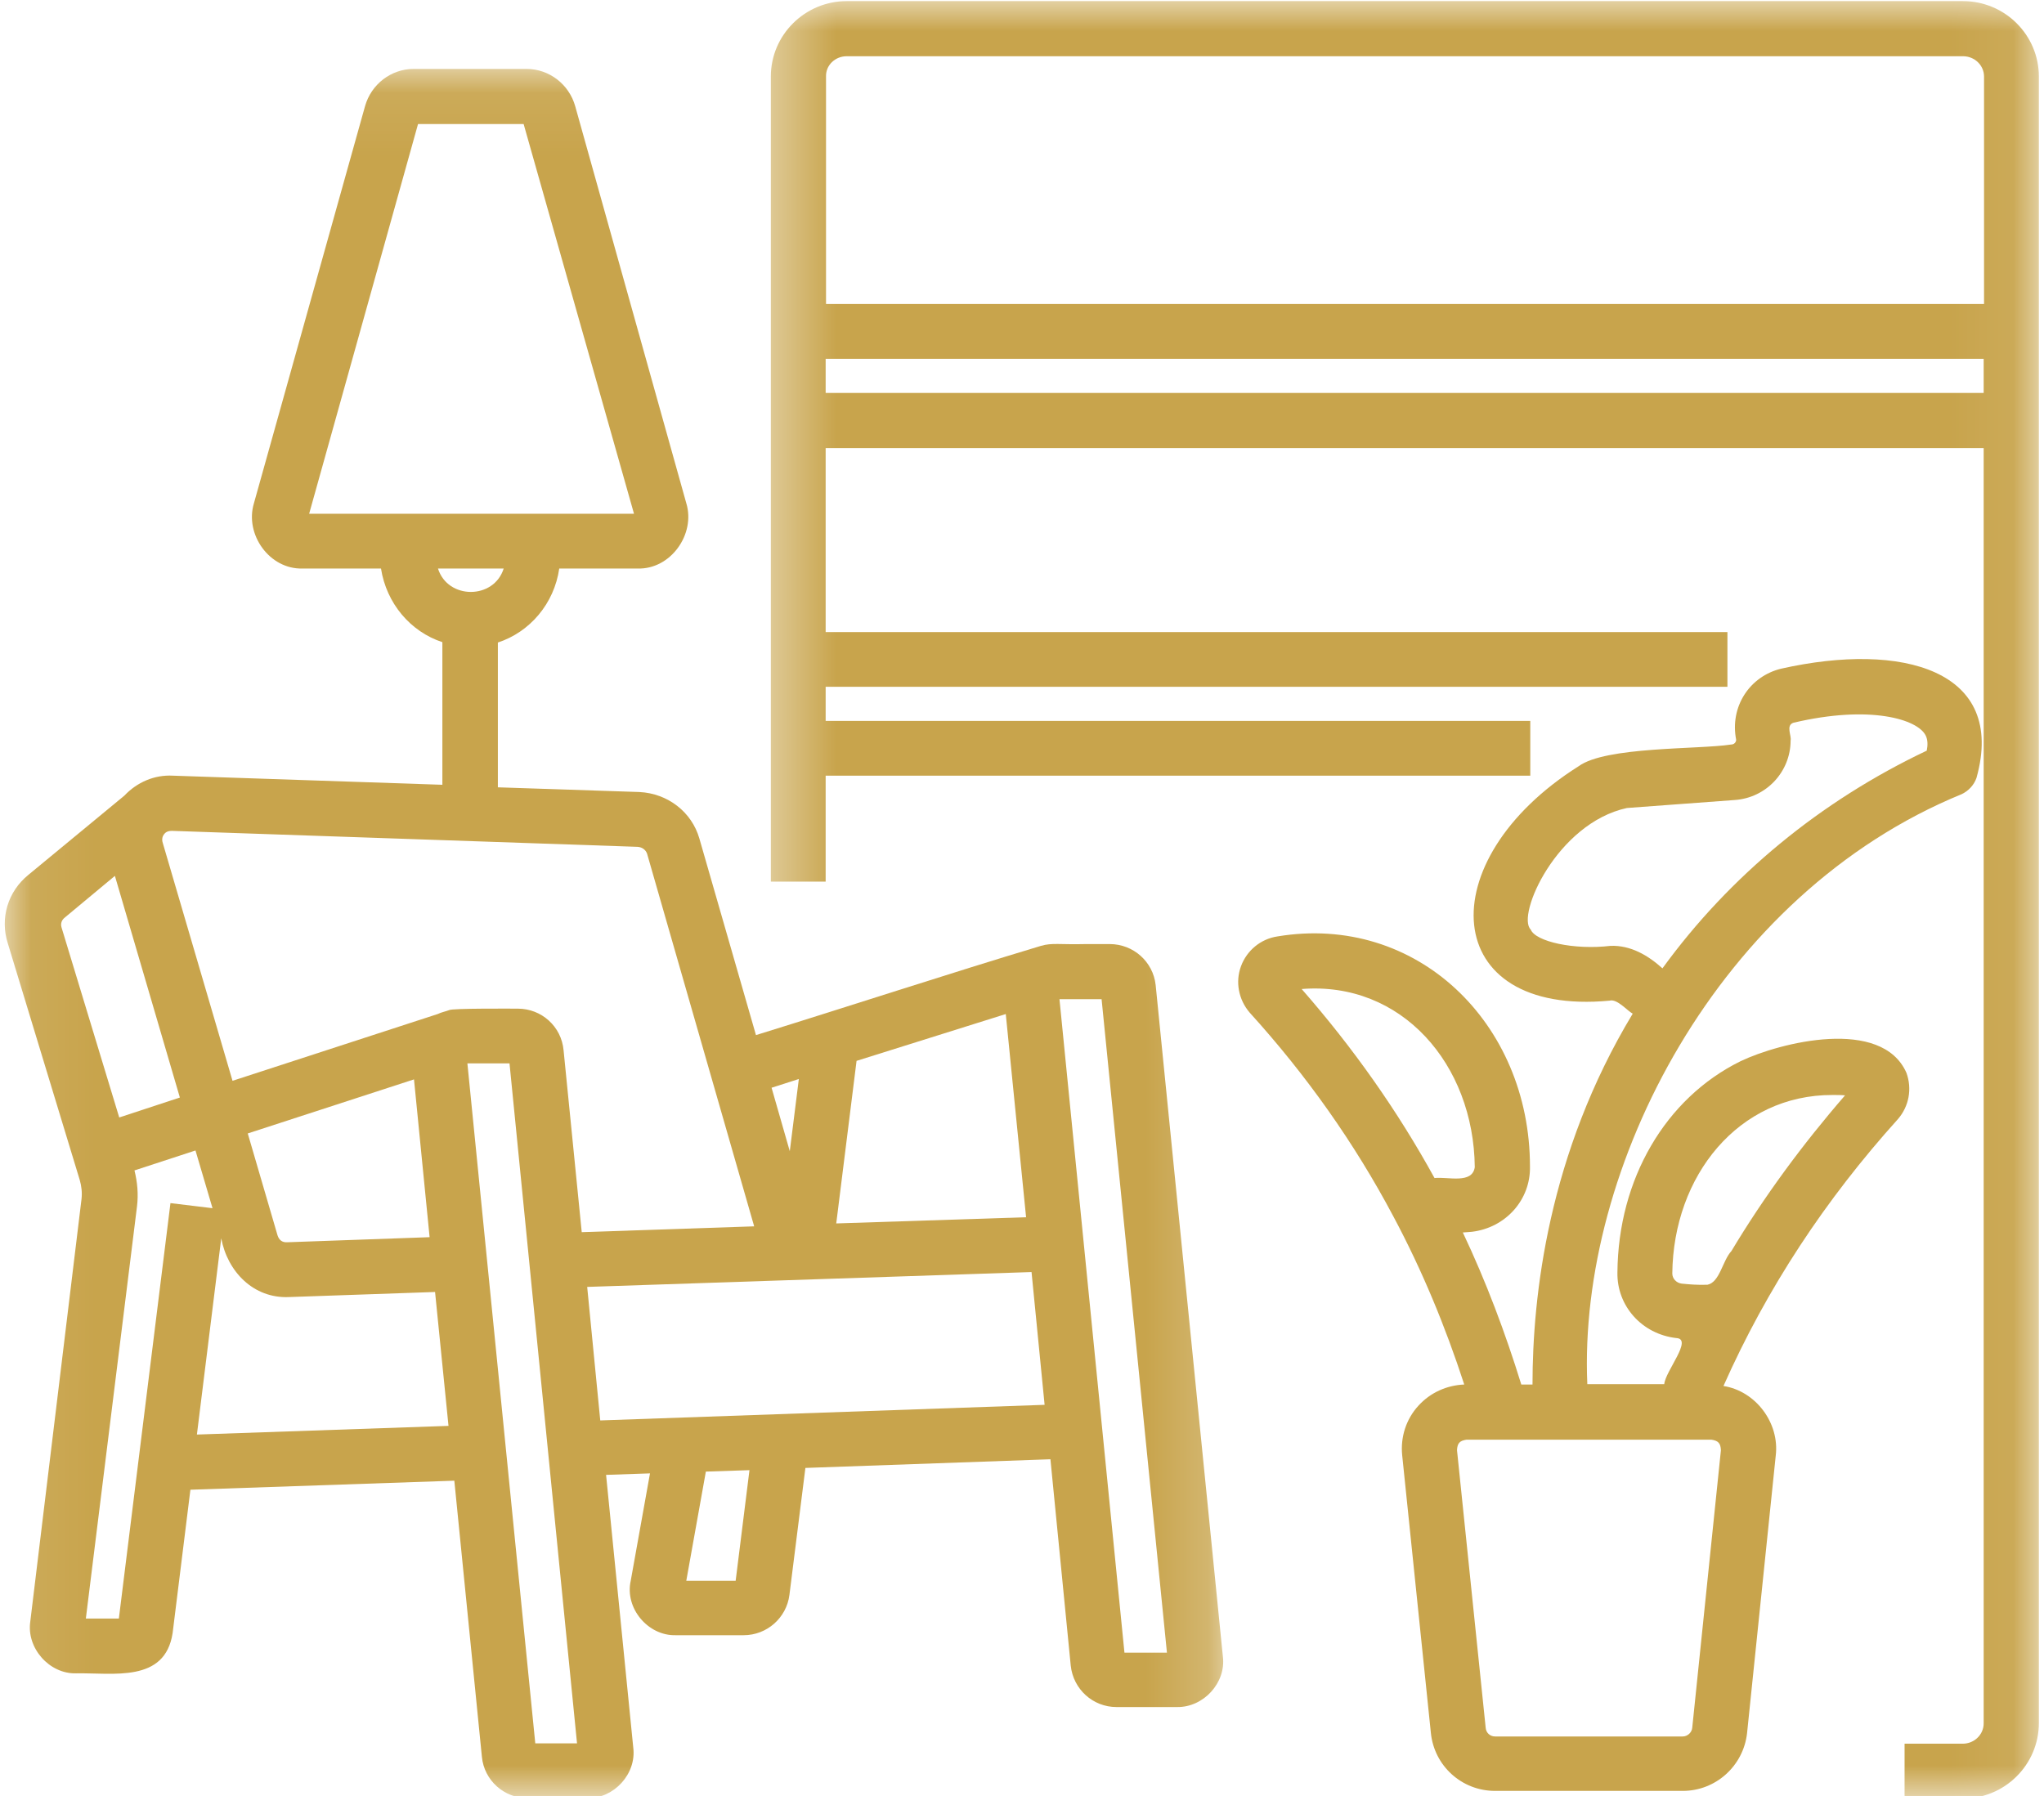 <svg width="33" height="29" viewBox="0 0 33 29" fill="none" xmlns="http://www.w3.org/2000/svg">
<mask id="mask0_146_1051" style="mask-type:luminance" maskUnits="userSpaceOnUse" x="0" y="1" width="20" height="28">
<path d="M0.067 1.074H19.807V29H0.067V1.074Z" fill="white"/>
</mask>
<g mask="url(#mask0_146_1051)">
<path d="M17.914 15.244C17.914 15.244 17.738 15.244 17.539 15.244C17.105 15.255 16.988 15.22 16.806 15.273C15.288 15.73 13.735 16.24 12.205 16.714L11.291 13.539C11.168 13.111 10.781 12.812 10.324 12.789L8.038 12.713V10.375C8.554 10.206 8.947 9.748 9.029 9.18H10.295C10.828 9.197 11.233 8.624 11.08 8.125L9.287 1.716C9.187 1.359 8.865 1.113 8.501 1.113H6.678C6.315 1.113 5.993 1.359 5.893 1.716L4.1 8.125C3.947 8.629 4.352 9.197 4.885 9.18H6.151C6.239 9.742 6.626 10.2 7.142 10.369V12.672L2.793 12.525C2.494 12.508 2.212 12.631 2.007 12.848L0.46 14.125C0.126 14.394 -0.003 14.828 0.126 15.232L1.287 19.052C1.316 19.151 1.328 19.257 1.316 19.362L0.489 26.182C0.425 26.609 0.794 27.031 1.228 27.02C1.826 27.008 2.664 27.178 2.787 26.369L3.074 24.055L7.335 23.909L7.78 28.367C7.816 28.748 8.138 29.035 8.519 29.035H9.486C9.914 29.041 10.277 28.642 10.224 28.22L9.785 23.815L10.494 23.791L10.183 25.525C10.084 25.965 10.459 26.416 10.91 26.404H12.006C12.382 26.404 12.698 26.123 12.745 25.754L13.003 23.703L16.959 23.563L17.287 26.896C17.328 27.277 17.645 27.564 18.026 27.564H19.004C19.432 27.57 19.796 27.172 19.743 26.75L18.658 15.906C18.617 15.531 18.301 15.244 17.914 15.244ZM6.749 2.003H8.454L10.236 8.296H4.991L6.749 2.003ZM8.132 9.18C7.974 9.684 7.229 9.684 7.071 9.18H8.132ZM13.829 17.13C14.632 16.878 15.435 16.626 16.238 16.374L16.566 19.655L13.501 19.755L13.829 17.13ZM12.897 17.423L12.751 18.589L12.457 17.564C12.604 17.517 12.751 17.47 12.897 17.423ZM2.646 13.474C2.664 13.451 2.693 13.416 2.775 13.416L10.295 13.674C10.365 13.679 10.424 13.72 10.447 13.785L12.176 19.802L9.392 19.896L9.099 16.96C9.064 16.573 8.742 16.287 8.361 16.287C8.261 16.287 7.306 16.28 7.253 16.31C7.194 16.333 7.124 16.345 7.066 16.374L3.754 17.452L2.629 13.615C2.605 13.545 2.629 13.498 2.646 13.474ZM6.684 17.429L6.936 19.977L4.639 20.059C4.551 20.065 4.504 20.018 4.481 19.948L4 18.302L6.684 17.429ZM0.993 14.974C0.976 14.916 0.993 14.857 1.046 14.816L1.855 14.143L2.904 17.722L1.925 18.044L0.993 14.974ZM1.919 26.135H1.386L2.212 19.479C2.236 19.28 2.218 19.087 2.171 18.899L3.156 18.577L3.431 19.509L2.752 19.427L1.919 26.135ZM3.179 23.164L3.572 19.995C3.672 20.534 4.094 20.968 4.662 20.944L7.024 20.862L7.241 23.024L3.179 23.164ZM8.642 28.15L7.546 17.171H8.226L9.316 28.15H8.642ZM11.877 25.525H11.08L11.396 23.762L12.1 23.739L11.877 25.525ZM9.691 22.936L9.48 20.78L16.654 20.54L16.865 22.684L9.691 22.936ZM18.154 26.686L17.105 16.134H17.785L18.84 26.686H18.154Z" fill="#C8A44C"/>
</g>
<path d="M30.779 17.323C30.38 16.421 28.739 16.831 28.1 17.136C26.887 17.734 26.125 19.04 26.113 20.546C26.102 21.085 26.506 21.542 27.063 21.606C27.338 21.618 26.887 22.139 26.869 22.35H25.627C25.475 18.859 27.737 14.435 31.67 12.824C31.781 12.771 31.869 12.678 31.91 12.561C32.396 10.82 30.714 10.358 28.757 10.797C28.247 10.92 27.925 11.412 28.03 11.945C28.03 11.981 28.001 12.022 27.948 12.022C27.415 12.104 25.926 12.051 25.486 12.373C23.072 13.896 23.236 16.415 25.985 16.158C26.107 16.122 26.272 16.322 26.36 16.368C24.994 18.63 24.742 20.932 24.742 22.356H24.561C24.302 21.518 23.992 20.692 23.617 19.901C23.664 19.896 23.716 19.896 23.763 19.89C24.308 19.825 24.713 19.374 24.701 18.835C24.701 16.521 22.872 14.746 20.622 15.121C20.352 15.162 20.129 15.349 20.036 15.601C19.942 15.853 19.995 16.14 20.176 16.351C21.09 17.358 21.87 18.46 22.497 19.644C22.96 20.511 23.335 21.419 23.64 22.356C23.359 22.368 23.095 22.485 22.902 22.696C22.702 22.913 22.608 23.205 22.638 23.498L23.101 27.98C23.154 28.513 23.599 28.918 24.138 28.918H27.168C27.702 28.918 28.147 28.513 28.206 27.986L28.669 23.504C28.733 22.977 28.346 22.461 27.825 22.38C28.528 20.797 29.472 19.368 30.644 18.068C30.82 17.863 30.873 17.581 30.779 17.323ZM26.002 15.273C25.41 15.343 24.789 15.203 24.713 15.009C24.478 14.781 25.135 13.293 26.266 13.047L28.007 12.918C28.517 12.883 28.909 12.461 28.909 11.957C28.927 11.881 28.827 11.711 28.956 11.67C30.199 11.377 30.961 11.617 31.089 11.875C31.125 11.945 31.125 12.033 31.107 12.121C29.39 12.935 27.925 14.143 26.84 15.636C26.606 15.425 26.325 15.261 26.002 15.273ZM23.16 19.022C22.562 17.933 21.841 16.913 21.015 15.97C22.626 15.841 23.793 17.183 23.81 18.847C23.769 19.122 23.382 18.999 23.16 19.022ZM27.321 27.898C27.315 27.974 27.245 28.039 27.168 28.039H24.138C24.056 28.039 23.992 27.98 23.986 27.898L23.523 23.416C23.529 23.305 23.564 23.264 23.675 23.247H27.631C27.743 23.264 27.778 23.305 27.784 23.416L27.321 27.898ZM27.954 20.2C27.808 20.358 27.766 20.704 27.567 20.745C27.409 20.751 27.268 20.739 27.151 20.727C27.063 20.716 26.999 20.645 26.999 20.563C27.016 18.987 28.065 17.675 29.589 17.681C29.653 17.681 29.724 17.681 29.788 17.687C29.102 18.478 28.481 19.321 27.954 20.2Z" fill="#C8A44C"/>
<mask id="mask1_146_1051" style="mask-type:luminance" maskUnits="userSpaceOnUse" x="12" y="0" width="21" height="29">
<path d="M12.379 0H32.933V29H12.379V0Z" fill="white"/>
</mask>
<g mask="url(#mask1_146_1051)">
<path d="M31.692 0.018H13.67C12.996 0.018 12.445 0.563 12.445 1.236V14.236H13.33V12.525H24.706V11.641H13.33V11.09H27.889V10.206H13.33V7.235H32.026V27.828C32.026 28.01 31.874 28.156 31.686 28.156H30.749V29.041H31.692C32.367 29.041 32.917 28.496 32.917 27.822V1.236C32.917 0.563 32.367 0.018 31.692 0.018ZM13.67 0.908H31.692C31.88 0.908 32.032 1.055 32.032 1.236V4.909H13.336V1.236C13.33 1.055 13.482 0.908 13.67 0.908ZM13.33 6.345V5.794H32.026V6.345H13.33Z" fill="#C8A44C"/>
</g>
</svg>
